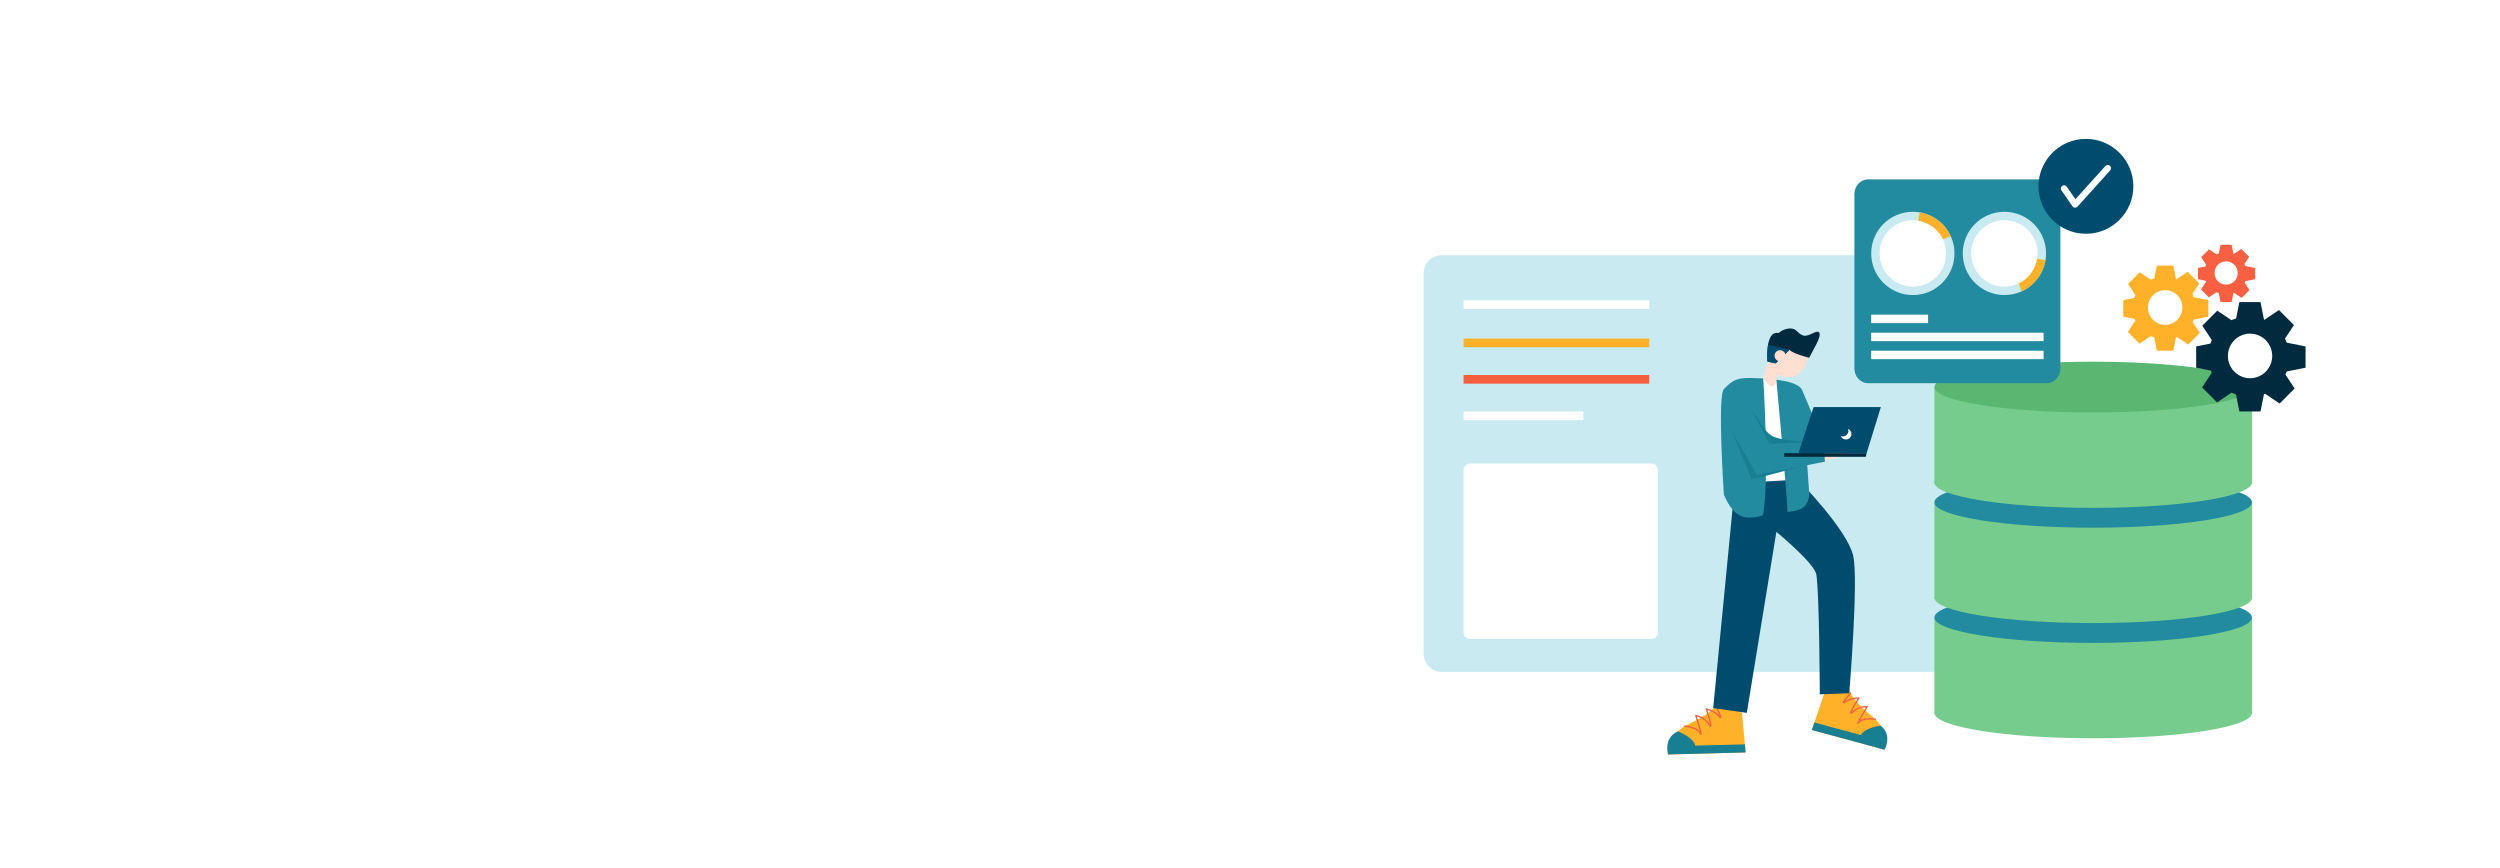 <?xml version="1.0" encoding="UTF-8"?>
<svg width="1440px" height="500px" viewBox="0 0 1440 500" version="1.1" xmlns="http://www.w3.org/2000/svg" xmlns:xlink="http://www.w3.org/1999/xlink">
    <title>3A036D89-1006-401B-A5DE-CA902A66766E</title>
    <g id="Product-Details" stroke="none" stroke-width="1" fill="none" fill-rule="evenodd">
        <g id="BiznetGio---DETAIL-PRODUCTS-NBS---SPACE-/-Table-Compare---PRICING-/-1-Card-Pricing" transform="translate(0, -100)">
            <g id="Group-13" transform="translate(0, 100)">
                <g id="Group-22">
                    <rect id="Rectangle" fill="#FFFFFF" x="0" y="0" width="1440" height="500"></rect>
                    <g id="NEO-Block-Storage" transform="translate(820, 80)">
                        <path d="M10.471,67 L328.531,67 C334.314,67 339,71.686 339,77.465 L339,296.535 C339,302.315 334.314,307 328.531,307 L10.471,307 C4.688,307 0,302.315 0,296.535 L0,77.465 C0,71.686 4.688,67 10.471,67 Z" id="Path" fill="#C9EAF0"></path>
                        <g id="Group" transform="translate(294, 128)">
                            <g transform="translate(0, 132.838)" id="Path">
                                <g transform="translate(0, 15.171)" fill="#76CC8C">
                                    <path d="M0.224,54.608 C0.224,46.53 41.166,39.979 91.67,39.979 C142.173,39.979 183.113,46.53 183.113,54.608 C183.113,62.689 142.173,69.238 91.67,69.238 C41.166,69.238 0.224,62.689 0.224,54.608 Z"></path>
                                    <polygon points="0.224 0.154 183.113 0.154 183.113 55.233 0.224 55.233"></polygon>
                                </g>
                                <path d="M0.224,14.847 C0.224,6.767 41.166,0.217 91.67,0.217 C142.173,0.217 183.113,6.767 183.113,14.847 C183.113,22.928 142.173,29.478 91.67,29.478 C41.166,29.478 0.224,22.928 0.224,14.847 Z" fill="#228B9F"></path>
                            </g>
                            <g transform="translate(0, 66.604)" id="Path">
                                <g transform="translate(0, 15.171)" fill="#76CC8C">
                                    <path d="M0.224,54.483 C0.224,46.403 41.166,39.853 91.67,39.853 C142.173,39.853 183.113,46.403 183.113,54.483 C183.113,62.564 142.173,69.114 91.67,69.114 C41.166,69.114 0.224,62.564 0.224,54.483 Z"></path>
                                    <polygon points="0.224 0.027 183.113 0.027 183.113 55.107 0.224 55.107"></polygon>
                                </g>
                                <path d="M0.224,14.721 C0.224,6.641 41.166,0.091 91.67,0.091 C142.173,0.091 183.113,6.641 183.113,14.721 C183.113,22.802 142.173,29.352 91.67,29.352 C41.166,29.352 0.224,22.802 0.224,14.721 Z" fill="#228B9F"></path>
                            </g>
                            <g id="Path">
                                <g transform="translate(0, 15.171)" fill="#76CC8C">
                                    <path d="M0.224,54.727 C0.224,46.647 41.166,40.097 91.67,40.097 C142.173,40.097 183.113,46.647 183.113,54.727 C183.113,62.807 142.173,69.358 91.67,69.358 C41.166,69.358 0.224,62.807 0.224,54.727 Z"></path>
                                    <polygon points="0.224 0.271 183.113 0.271 183.113 55.351 0.224 55.351"></polygon>
                                </g>
                                <path d="M0.224,14.965 C0.224,6.885 41.166,0.334 91.67,0.334 C142.173,0.334 183.113,6.885 183.113,14.965 C183.113,23.046 142.173,29.596 91.67,29.596 C41.166,29.596 0.224,23.046 0.224,14.965 Z" fill="#59B771"></path>
                            </g>
                        </g>
                        <g id="Group" transform="translate(140, 109)">
                            <path d="M80.763,19.361 C82.42,13.066 79.009,6.703 73.145,5.149 C67.28,3.595 61.183,7.438 59.526,13.733 C57.869,20.028 61.28,26.391 67.144,27.945 C73.009,29.499 79.106,25.656 80.763,19.361 Z" id="Path" fill="#FFDFD1" fill-rule="nonzero"></path>
                            <path d="M77.995,35.658 C77.995,35.658 68.329,29.627 55.614,28.913 C42.899,28.198 32.949,35.11 32.949,35.11 L37.65,77.894 L43.554,82.941 L45.851,90.949 L71.763,90.73 L72.419,83.05 L78.979,80.966 L78.761,74.055 L77.995,35.658 Z" id="Path" fill="#FFFFFF" fill-rule="nonzero"></path>
                            <polygon id="Path" fill="#FFDFD1" fill-rule="nonzero" points="66.504 17.204 59.205 15.27 55.614 28.913 62.913 30.847"></polygon>
                            <path d="M62.913,30.847 C62.913,30.847 61.832,37.998 55.614,28.913 C55.614,28.913 59.197,28.312 60.462,29.017 C61.727,29.722 62.913,30.847 62.913,30.847 Z" id="Path" fill="#FFDFD1" fill-rule="nonzero"></path>
                            <path d="M82.073,17.099 C82.073,17.099 71.53,14.376 70.857,12.398 L62.748,20.28 L58.065,19.282 C58.065,19.282 56.446,1.203 64.438,2.827 C64.438,2.827 68.903,-1.146 73.618,0.698 C74.797,1.159 77.212,4.534 79.715,4.412 C83.162,4.243 86.81,0.645 87.932,2.681 C89.253,5.079 84.211,12.657 82.073,17.099 Z" id="Path" fill="#002A3E"></path>
                            <path d="M105.042,207.698 C105.042,207.698 105.768,213.54 117.721,223.092 C129.674,232.644 125.513,242.837 125.513,242.837 L83.625,231.455 L90.768,210.413 L105.042,207.698 Z" id="Path" fill="#FFB129"></path>
                            <path d="M123.235,228.984 C123.235,228.984 113.758,230.199 111.895,234.415 L85.08,227.168 L83.625,231.455 L125.513,242.837 C125.513,242.837 130.319,234.408 123.235,228.984 Z" id="Path" fill="#187E92"></path>
                            <path d="M106.23,209.872 C106.396,210.021 106.415,210.276 106.269,210.443 C106.24,210.476 105.837,210.939 105.682,211.117 C105.237,211.636 104.784,212.166 104.357,212.685 C104.234,212.836 104.113,212.985 103.998,213.129 C103.355,213.926 103.045,214.396 102.738,214.867 C103.625,214.263 104.579,213.796 105.59,213.444 C106.789,213.029 107.996,212.803 109.157,212.722 C109.565,212.692 109.945,212.685 110.276,212.692 C110.477,212.696 110.62,212.703 110.701,212.71 C110.999,212.74 111.158,213.07 110.997,213.322 C110.99,213.337 110.55,214.044 110.386,214.311 C109.919,215.063 109.438,215.849 108.978,216.623 C108.79,216.942 108.612,217.253 108.438,217.557 C107.554,219.083 106.952,220.239 106.648,220.988 C106.728,220.917 106.777,220.884 106.87,220.795 C108.002,219.721 109.247,218.939 110.578,218.416 C111.763,217.95 112.948,217.716 114.072,217.653 C114.467,217.627 114.829,217.624 115.148,217.642 C115.343,217.653 115.478,217.672 115.557,217.683 C115.842,217.727 115.99,218.046 115.838,218.29 C115.829,218.305 115.296,219.176 115.099,219.498 C114.537,220.417 113.965,221.366 113.421,222.277 C113.293,222.496 113.166,222.703 113.043,222.911 C112.218,224.311 111.706,225.256 111.283,226.071 C112.389,225.264 113.878,224.815 115.672,224.678 C116.731,224.597 117.824,224.63 118.89,224.737 C119.263,224.775 119.606,224.815 119.913,224.863 C120.02,224.878 120.284,224.926 120.303,224.93 C120.52,224.975 120.664,225.182 120.621,225.401 C120.579,225.619 120.363,225.76 120.146,225.716 C120.131,225.716 119.889,225.675 119.787,225.656 C119.495,225.612 119.167,225.567 118.809,225.53 C117.786,225.43 116.736,225.408 115.728,225.482 C113.678,225.638 112.072,226.201 111.114,227.257 C110.913,227.479 110.756,227.631 110.633,227.724 C110.541,227.791 110.458,227.839 110.358,227.861 C110.141,227.902 109.924,227.787 109.85,227.565 C109.768,227.32 109.872,227.031 110.177,226.405 C110.581,225.571 111.338,224.222 112.353,222.503 C112.476,222.292 113.848,220.002 114.412,219.08 C114.515,218.913 114.635,218.713 114.801,218.442 C114.582,218.439 114.366,218.435 114.112,218.45 C113.069,218.509 111.976,218.728 110.875,219.161 C109.637,219.647 108.47,220.373 107.415,221.377 C106.766,221.996 106.389,222.255 106.05,222.199 C105.722,222.14 105.604,221.873 105.626,221.57 C105.638,221.407 105.688,221.206 105.778,220.958 C106.063,220.176 106.756,218.865 107.745,217.153 C107.921,216.849 108.106,216.538 108.296,216.219 C108.758,215.437 109.232,214.645 109.701,213.885 C109.764,213.781 109.837,213.674 109.942,213.507 C109.71,213.507 109.484,213.5 109.217,213.518 C108.121,213.592 106.983,213.815 105.855,214.204 C104.89,214.541 103.978,214.985 103.138,215.567 C102.551,215.975 102.19,216.156 101.916,216.145 C101.61,216.13 101.413,215.89 101.429,215.601 C101.436,215.46 101.489,215.304 101.58,215.123 C101.838,214.604 102.467,213.748 103.376,212.622 C103.494,212.473 103.611,212.329 103.736,212.177 C104.167,211.651 104.625,211.117 105.074,210.595 C105.23,210.413 105.633,209.946 105.663,209.913 C105.81,209.746 106.065,209.728 106.23,209.872 Z" id="Path" fill="#F86041"></path>
                            <path d="M29.785,215.397 C29.785,215.397 27.643,221.066 13.364,227.709 C-0.915,234.356 0.78,245.572 0.78,245.572 L45.464,244.401 L43.414,221.595 L29.785,215.397 Z" id="Path" fill="#FFB129"></path>
                            <path d="M6.417,232.263 C6.417,232.263 15.608,235.794 16.452,240.466 L45.046,239.755 L45.464,244.401 L0.78,245.572 C0.78,245.572 -1.987,235.964 6.417,232.263 Z" id="Path" fill="#187E92"></path>
                            <path d="M28.068,217.283 C27.867,217.39 27.785,217.642 27.892,217.842 C27.913,217.883 28.203,218.446 28.315,218.665 C28.635,219.287 28.96,219.932 29.262,220.554 C29.348,220.736 29.433,220.914 29.514,221.088 C29.964,222.04 30.16,222.588 30.353,223.133 C29.612,222.311 28.77,221.61 27.844,221.014 C26.744,220.306 25.591,219.784 24.448,219.421 C24.047,219.295 23.669,219.191 23.336,219.117 C23.133,219.072 22.988,219.046 22.906,219.035 C22.601,218.987 22.361,219.28 22.461,219.572 C22.465,219.587 22.734,220.406 22.834,220.71 C23.118,221.581 23.41,222.481 23.682,223.37 C23.793,223.733 23.895,224.089 23.997,224.434 C24.511,226.179 24.833,227.483 24.957,228.306 C24.894,228.217 24.853,228.172 24.781,228.061 C23.909,226.709 22.851,225.623 21.646,224.775 C20.573,224.019 19.444,223.493 18.334,223.155 C17.945,223.037 17.583,222.944 17.26,222.885 C17.062,222.848 16.922,222.833 16.84,222.826 C16.545,222.8 16.319,223.081 16.412,223.363 C16.418,223.381 16.74,224.385 16.858,224.752 C17.199,225.812 17.542,226.901 17.864,227.946 C17.941,228.194 18.017,228.432 18.09,228.672 C18.577,230.273 18.86,231.344 19.087,232.263 C18.175,231.184 16.793,230.373 15.031,229.799 C13.99,229.462 12.888,229.228 11.795,229.073 C11.413,229.021 11.059,228.976 10.741,228.947 C10.63,228.939 10.354,228.924 10.334,228.924 C10.106,228.913 9.912,229.087 9.902,229.313 C9.891,229.543 10.073,229.736 10.301,229.747 C10.316,229.747 10.568,229.765 10.674,229.777 C10.978,229.802 11.316,229.836 11.684,229.888 C12.732,230.036 13.789,230.269 14.779,230.592 C16.793,231.247 18.265,232.203 18.967,233.493 C19.115,233.763 19.235,233.952 19.336,234.075 C19.411,234.167 19.483,234.234 19.578,234.278 C19.785,234.375 20.031,234.312 20.158,234.108 C20.299,233.882 20.265,233.571 20.113,232.867 C19.91,231.933 19.479,230.399 18.88,228.432 C18.807,228.191 17.989,225.564 17.648,224.504 C17.585,224.311 17.514,224.082 17.413,223.77 C17.633,223.822 17.85,223.87 18.1,223.945 C19.13,224.26 20.172,224.745 21.169,225.449 C22.289,226.238 23.282,227.246 24.095,228.509 C24.594,229.284 24.908,229.639 25.263,229.662 C25.604,229.688 25.787,229.447 25.838,229.139 C25.867,228.972 25.865,228.758 25.835,228.491 C25.738,227.639 25.363,226.157 24.788,224.2 C24.685,223.856 24.575,223.496 24.463,223.129 C24.189,222.236 23.908,221.325 23.622,220.451 C23.584,220.336 23.537,220.21 23.473,220.013 C23.704,220.073 23.932,220.121 24.196,220.202 C25.273,220.547 26.36,221.043 27.394,221.71 C28.279,222.281 29.083,222.952 29.783,223.737 C30.272,224.285 30.59,224.56 30.867,224.611 C31.176,224.674 31.431,224.482 31.486,224.189 C31.513,224.045 31.498,223.878 31.451,223.67 C31.317,223.092 30.896,222.077 30.259,220.728 C30.177,220.554 30.095,220.38 30.007,220.199 C29.702,219.565 29.373,218.92 29.051,218.29 C28.938,218.068 28.648,217.501 28.627,217.461 C28.52,217.26 28.269,217.175 28.068,217.283 Z" id="Path" fill="#F86041"></path>
                            <polygon id="Path" fill="#228B9F" points="77.995 35.658 90.585 65.353 73.51 70.55"></polygon>
                            <path d="M75.621,87.24 C75.621,87.24 103.83,115.845 107.404,130.977 C110.64,144.679 105.155,210.313 105.155,210.313 L88.193,210.947 C88.193,210.947 87.968,151.677 86.192,141.89 C84.985,135.238 63.195,117.358 63.195,117.358 L46.163,221.603 L26.795,218.891 L39.388,89.324 L75.621,87.24 Z" id="Path" fill="#004C6F"></path>
                            <path d="M70.857,12.398 L58.378,9.64 C58.378,9.64 58.035,11.693 57.957,14.103 C57.879,16.514 58.065,19.282 58.065,19.282 L62.748,20.28 L70.857,12.398 Z" id="Path" fill="#004C6F"></path>
                            <path d="M68.457,15.893 C68.457,14.138 67.039,12.715 65.29,12.715 C63.541,12.715 62.123,14.138 62.123,15.893 C62.123,17.648 63.541,19.07 65.29,19.07 C67.039,19.07 68.457,17.648 68.457,15.893 Z" id="Path" fill="#FFDFD1" fill-rule="nonzero"></path>
                            <path d="M55.614,28.913 C55.614,28.913 59.401,86.777 55.431,107.807 C55.431,107.807 47.504,110.805 41.883,107.807 C36.263,104.808 32.949,95.812 32.949,95.812 C32.949,95.812 29.148,39.126 32.949,35.11 C39.852,27.817 42.939,28.622 55.614,28.913 Z" id="Path" fill="#228B9F"></path>
                            <path d="M63.195,29.774 C63.195,29.774 69.837,101.416 69.561,105.863 C69.561,105.863 75.533,105.64 78.686,103.24 C81.84,100.839 82.176,96.26 82.176,96.26 L77.995,35.658 C77.995,35.658 77.096,31.275 63.195,29.774 Z" id="Path" fill="#228B9F"></path>
                            <polygon id="Path" fill="#187E92" points="78.686 79.365 48.985 87.24 37.844 59.846 32.174 49.879 52.235 67.312"></polygon>
                            <path d="M90.585,65.353 C90.585,65.353 72.087,65.945 63.195,63.105 C56.855,61.08 56.242,56.999 48.985,47.339 C48.985,47.339 50.205,69.771 55.811,73.261 C61.418,76.751 90.585,65.353 90.585,65.353 Z" id="Path" fill="#187E92"></path>
                            <path d="M102.677,72.039 C102.677,72.039 97.479,76.46 88.237,76.264 L86.192,70.235 L102.677,72.039 Z" id="Path" fill="#FFDFD1" fill-rule="nonzero"></path>
                            <polygon id="Path" fill="#228B9F" points="45.778 41.333 59.285 66.629 90.585 65.353 91.114 76.938 51.922 84.59 32.174 49.879"></polygon>
                            <polygon id="Path" fill="#004C6F" points="123.374 45.452 84.642 45.452 75.879 72.039 115.185 72.039"></polygon>
                            <polygon id="Path" fill="#002A3E" points="115.185 72.039 67.708 72.039 67.708 74.102 114.661 74.102"></polygon>
                            <path d="M104.43,58.018 C105.595,58.488 106.423,59.627 106.423,60.964 C106.423,62.72 105.004,64.144 103.254,64.144 C101.919,64.144 100.779,63.316 100.312,62.144 C100.676,62.29 101.073,62.372 101.488,62.372 C103.238,62.372 104.657,60.948 104.657,59.192 C104.657,58.777 104.574,58.381 104.43,58.018 Z" id="Path" fill="#FFFFFF" fill-rule="nonzero"></path>
                        </g>
                        <g id="Group" transform="translate(248, 23)">
                            <path d="M7.975,0.334 L110.939,0.334 C115.27,0.334 118.782,4.154 118.782,8.865 L118.782,109.18 C118.782,113.891 115.27,117.71 110.939,117.71 L7.975,117.71 C3.642,117.71 0.129,113.891 0.129,109.18 L0.129,8.865 C0.129,4.154 3.642,0.334 7.975,0.334 Z" id="Path" fill="#228B9F"></path>
                            <polygon id="Path" fill="#FFFFFF" fill-rule="nonzero" points="9.804 78.247 42.579 78.247 42.579 83.106 9.804 83.106"></polygon>
                            <polygon id="Path" fill="#FFFFFF" fill-rule="nonzero" points="9.804 88.632 109.109 88.632 109.109 93.491 9.804 93.491"></polygon>
                            <polygon id="Path" fill="#FFFFFF" fill-rule="nonzero" points="9.804 99.018 109.109 99.018 109.109 103.877 9.804 103.877"></polygon>
                            <g transform="translate(9.592, 18.806)" id="Path">
                                <path d="M0.212,24.166 C0.212,10.923 10.953,0.187 24.203,0.187 C37.453,0.187 48.194,10.923 48.194,24.166 C48.194,37.41 37.453,48.146 24.203,48.146 C10.953,48.146 0.212,37.41 0.212,24.166 Z" fill="#C9EAF0"></path>
                                <path d="M5.057,24.166 C5.057,13.597 13.629,5.029 24.203,5.029 C34.777,5.029 43.349,13.597 43.349,24.166 C43.349,34.735 34.777,43.303 24.203,43.303 C13.629,43.303 5.057,34.735 5.057,24.166 Z" fill="#FFFFFF" fill-rule="nonzero"></path>
                                <path d="M27.293,5.279 L28.105,0.504 C28.105,0.504 40.531,2.125 46.069,14.284 L41.479,15.909 C41.479,15.909 38.459,7.632 27.293,5.279 Z" fill="#FFB129"></path>
                            </g>
                            <g transform="translate(62.348, 18.806)" id="Path">
                                <path d="M24.19,0.187 C37.442,0.187 48.181,10.923 48.181,24.166 C48.181,37.41 37.442,48.146 24.19,48.146 C10.942,48.146 0.201,37.41 0.201,24.166 C0.201,10.923 10.942,0.187 24.19,0.187 Z" fill="#C9EAF0"></path>
                                <path d="M24.19,5.029 C34.764,5.029 43.337,13.597 43.337,24.166 C43.337,34.735 34.764,43.303 24.19,43.303 C13.617,43.303 5.047,34.735 5.047,24.166 C5.047,13.597 13.617,5.029 24.19,5.029 Z" fill="#FFFFFF" fill-rule="nonzero"></path>
                                <path d="M43.087,27.254 L47.864,28.066 C47.864,28.066 46.241,40.487 34.077,46.021 L32.454,41.434 C32.454,41.434 40.733,38.416 43.087,27.254 Z" fill="#FFB129"></path>
                            </g>
                        </g>
                        <g id="Group" transform="translate(354, 0)">
                            <path d="M0.169,27.327 C0.169,12.239 12.401,0.007 27.491,0.007 C42.578,0.007 54.81,12.239 54.81,27.327 C54.81,42.416 42.578,54.648 27.491,54.648 C12.401,54.648 0.169,42.416 0.169,27.327 Z" id="Path" fill="#004C6F"></path>
                            <path d="M39.975,15.041 C39.499,15.065 39.023,15.277 38.674,15.662 L21.461,34.728 L16.444,27.521 C15.855,26.672 14.681,26.461 13.83,27.052 C12.982,27.644 12.784,28.816 13.376,29.666 L19.736,38.818 C20.426,39.809 21.859,39.89 22.669,38.994 L41.464,18.169 C42.157,17.401 42.094,16.215 41.325,15.521 C40.939,15.174 40.455,15.016 39.975,15.041 Z" id="Path" fill="#FFFFFF" fill-rule="nonzero"></path>
                        </g>
                        <polygon id="Path" fill="#FFFFFF" fill-rule="nonzero" points="23 93 130 93 130 98 23 98"></polygon>
                        <polygon id="Path" fill="#FFB129" points="23 115 130 115 130 120 23 120"></polygon>
                        <polygon id="Path" fill="#F86041" points="23 136 130 136 130 141 23 141"></polygon>
                        <polygon id="Path" fill="#FFFFFF" fill-rule="nonzero" points="23 157 92 157 92 162 23 162"></polygon>
                        <path d="M26.744,187 L131.256,187 C133.323,187 135,188.665 135,190.719 L135,284.281 C135,286.335 133.323,288 131.256,288 L26.744,288 C24.676,288 23,286.335 23,284.281 L23,190.719 C23,188.665 24.676,187 26.744,187 Z" id="Path" fill="#FFFFFF" fill-rule="nonzero"></path>
                        <g id="Group" transform="translate(403, 61)">
                            <path d="M19.342,12 L17.884,19.325 C17.18,19.544 16.483,19.802 15.806,20.112 L9.452,15.848 L2.744,22.584 L6.984,28.976 C6.749,29.503 6.551,30.045 6.364,30.588 L0,31.865 L0,41.398 L6.598,42.72 C6.723,43.041 6.827,43.365 6.968,43.68 L2.646,50.208 L9.353,56.944 L15.832,52.598 C16.483,52.893 17.149,53.137 17.821,53.349 L19.342,61 L28.82,61 L30.351,53.313 C30.533,53.243 30.71,53.154 30.893,53.078 L37.397,57.442 L44.094,50.697 L39.98,44.486 C40.204,44.027 40.428,43.562 40.61,43.082 L49,41.398 L49,31.865 L40.61,30.18 C40.371,29.554 40.089,28.95 39.782,28.36 L43.797,22.303 L37.095,15.558 L30.476,19.995 C30.455,19.985 30.429,19.977 30.403,19.968 L28.82,12 L19.342,12 Z M24.138,26.14 C29.617,26.14 34.064,30.614 34.064,36.125 C34.064,41.637 29.617,46.111 24.138,46.111 C18.659,46.111 14.212,41.637 14.212,36.125 C14.212,30.614 18.659,26.14 24.138,26.14 Z" id="Shape" fill="#FFB129"></path>
                            <path d="M66.87,33 L64.993,42.417 C64.091,42.699 63.194,43.032 62.322,43.43 L54.15,37.947 L45.531,46.608 L50.981,54.826 C50.676,55.504 50.416,56.2 50.183,56.898 L42,58.539 L42,70.797 L50.484,72.497 C50.639,72.91 50.774,73.325 50.956,73.731 L45.402,82.124 L54.025,90.785 L62.354,85.197 C63.194,85.576 64.049,85.891 64.915,86.163 L66.87,96 L79.056,96 L81.022,86.117 C81.26,86.027 81.483,85.912 81.717,85.814 L90.081,91.425 L98.694,82.752 L93.405,74.767 C93.69,74.177 93.975,73.58 94.214,72.963 L105,70.797 L105,58.539 L94.214,56.375 C93.903,55.57 93.545,54.793 93.151,54.035 L98.311,46.247 L89.687,37.575 L81.182,43.278 C81.151,43.266 81.12,43.255 81.089,43.243 L79.056,33 L66.87,33 Z M73.031,51.18 C80.078,51.18 85.792,56.931 85.792,64.018 C85.792,71.105 80.078,76.856 73.031,76.856 C65.989,76.856 60.269,71.105 60.269,64.018 C60.269,56.931 65.989,51.18 73.031,51.18 Z" id="Shape" fill="#002A3E"></path>
                            <path d="M56.026,0 L55.046,4.933 C54.572,5.081 54.103,5.255 53.644,5.463 L49.364,2.591 L44.85,7.128 L47.707,11.433 C47.545,11.788 47.41,12.152 47.285,12.518 L43,13.378 L43,19.799 L47.446,20.689 C47.524,20.905 47.597,21.123 47.691,21.335 L44.783,25.732 L49.302,30.268 L53.665,27.342 C54.103,27.54 54.551,27.704 55.004,27.848 L56.026,33 L62.411,33 L63.443,27.823 C63.568,27.776 63.683,27.716 63.808,27.665 L68.187,30.603 L72.701,26.061 L69.927,21.878 C70.079,21.569 70.23,21.256 70.355,20.933 L76,19.799 L76,13.378 L70.355,12.244 C70.188,11.822 70,11.415 69.797,11.018 L72.497,6.939 L67.983,2.396 L63.527,5.384 C63.511,5.378 63.495,5.372 63.48,5.366 L62.411,0 L56.026,0 Z M59.258,9.523 C62.948,9.523 65.94,12.536 65.94,16.248 C65.94,19.96 62.948,22.972 59.258,22.972 C55.567,22.972 52.57,19.96 52.57,16.248 C52.57,12.536 55.567,9.523 59.258,9.523 Z" id="Shape" fill="#F86041"></path>
                        </g>
                    </g>
                </g>
                <g id="Group-43" transform="translate(120, 150)"></g>
            </g>
        </g>
    </g>
</svg>